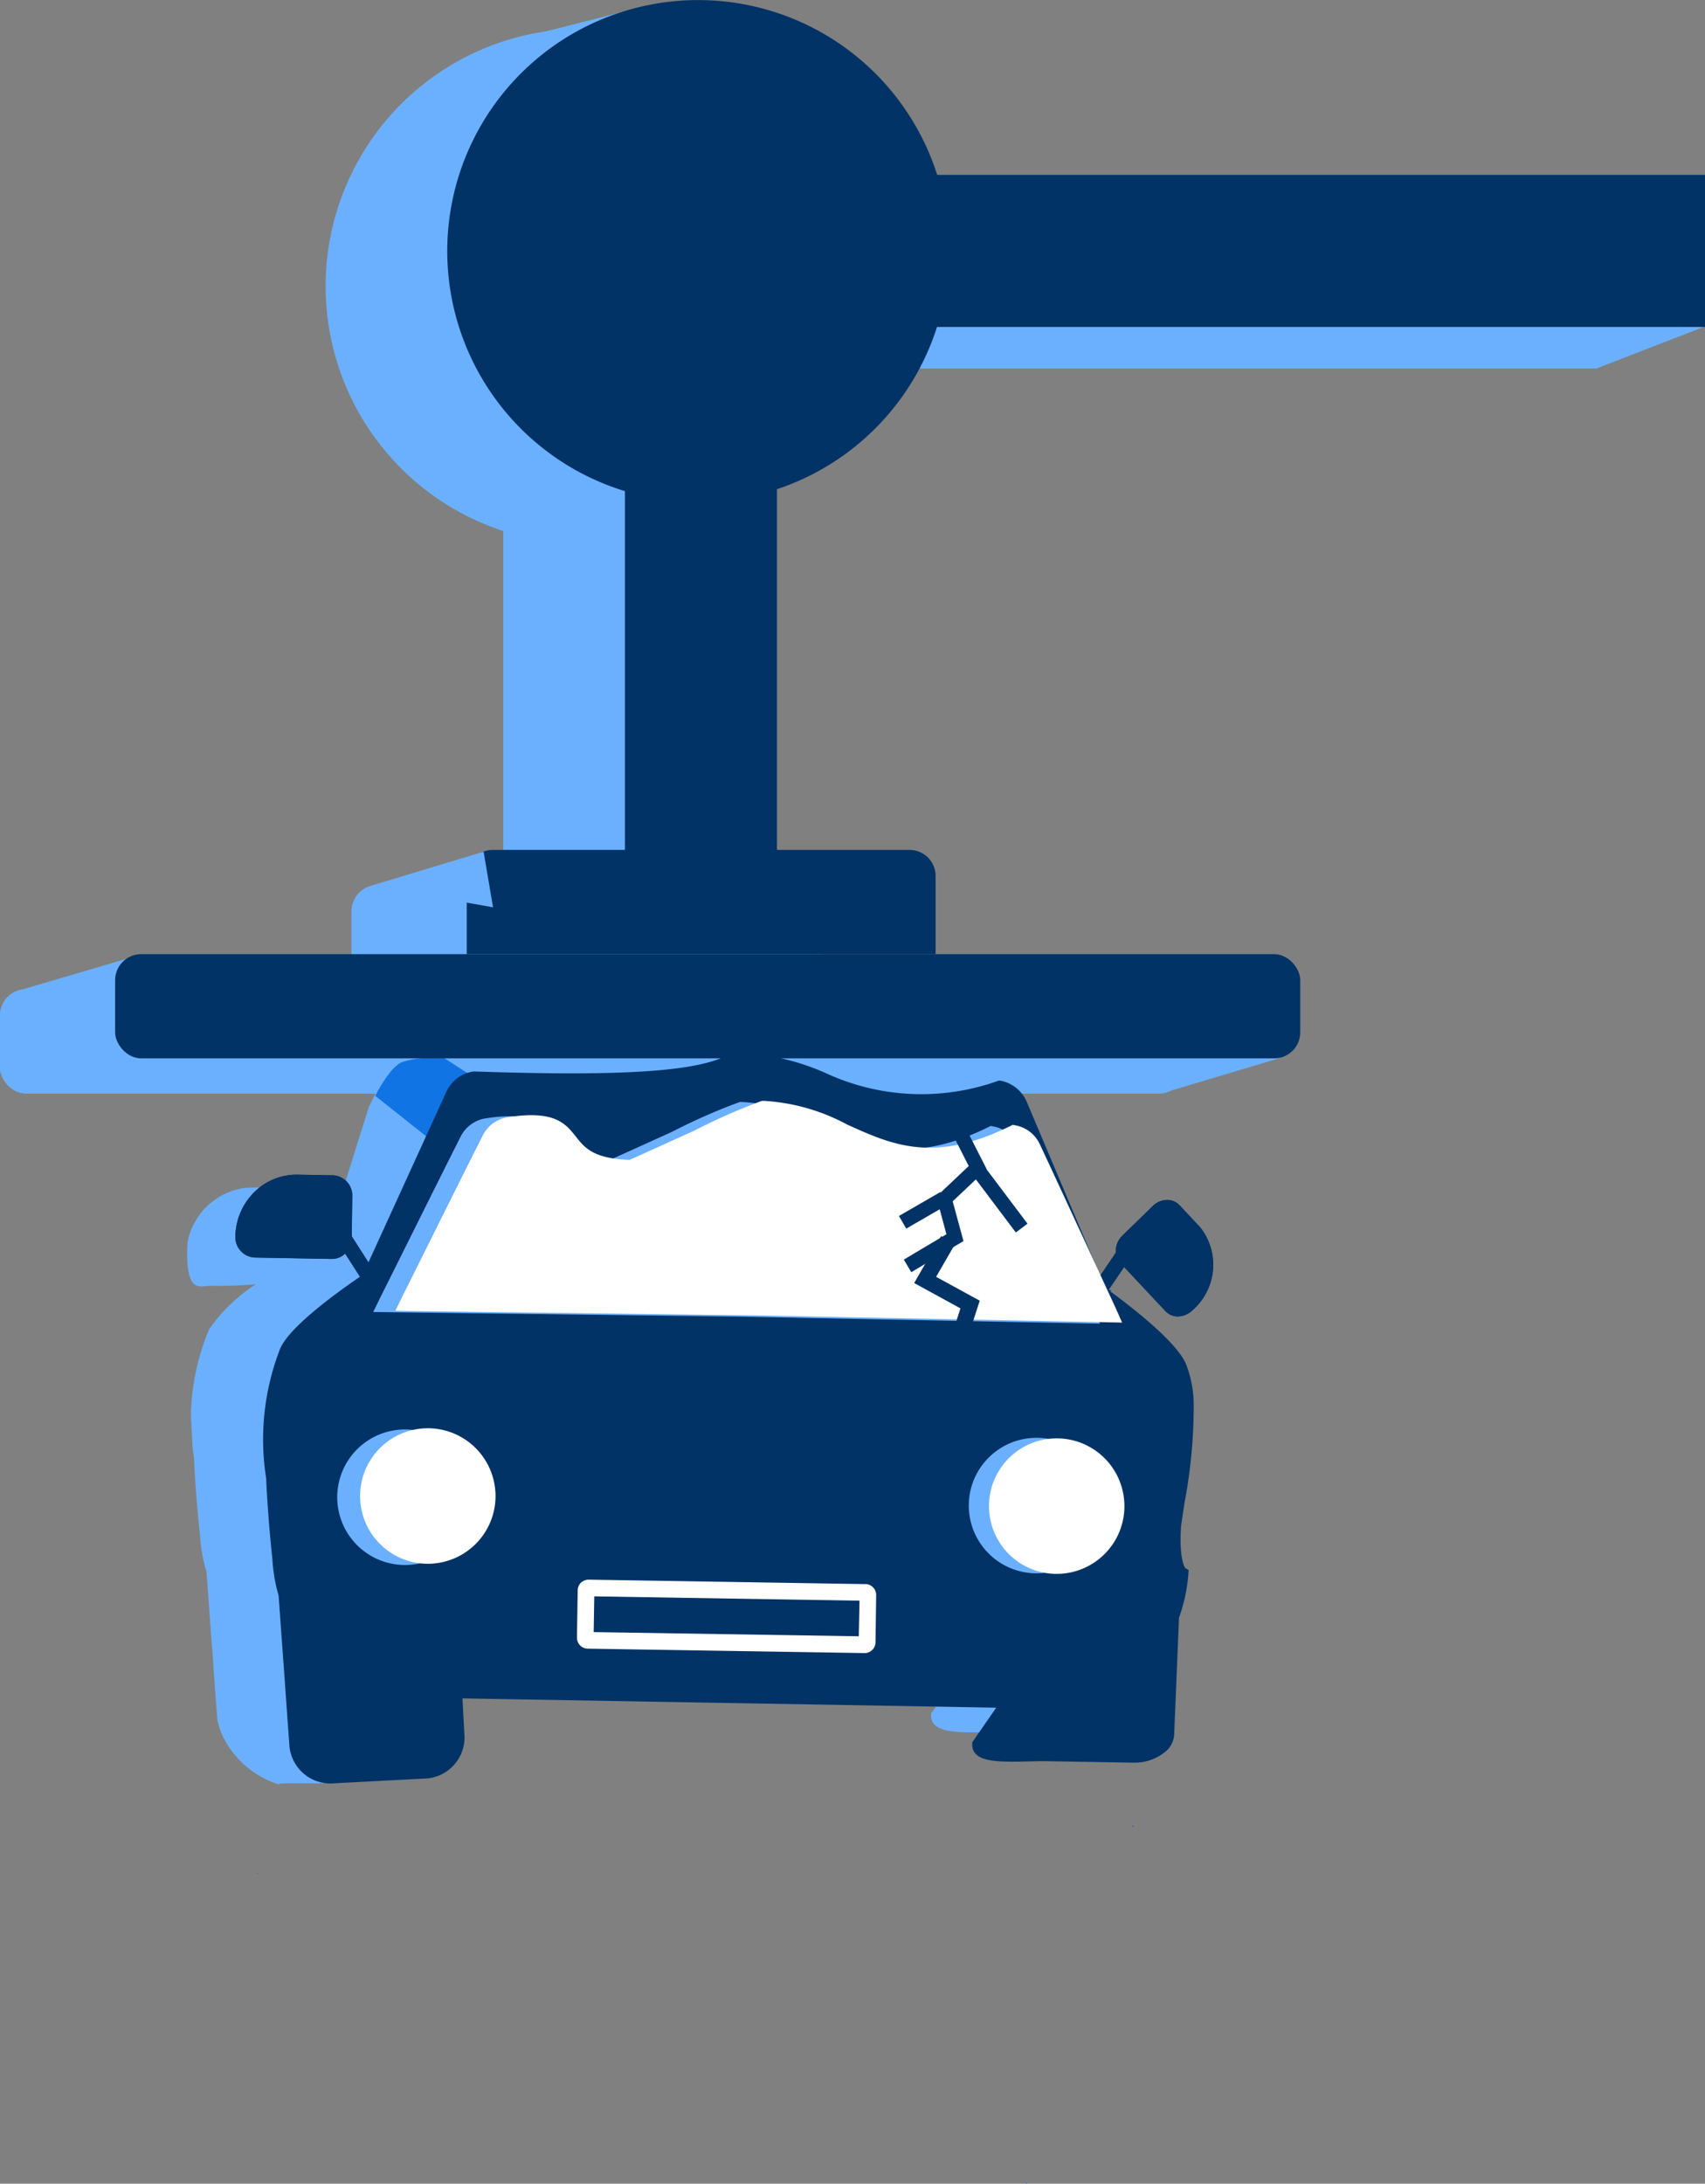<svg xmlns="http://www.w3.org/2000/svg" xmlns:xlink="http://www.w3.org/1999/xlink" width="130.919" height="167.608" viewBox="0 0 130.919 167.608">
  <rect x="0" y="0" width="130.919" height="167.608" fill="#808080" stroke="none"/>
  <defs>
    <clipPath id="clip-path">
      <path id="Path_63886" data-name="Path 63886" d="M698.872,138.992a.727.727,0,0,1-.076.073l.078,0,0-.079Zm-63.726-.96h0l.081,0a.181.181,0,0,1-.076-.083Zm61.518-27.452.046-.071V110.5l-.147,0Z" transform="translate(-635.146 -110.498)" fill="none"/>
    </clipPath>
    <linearGradient id="linear-gradient" x1="-11.719" y1="1.925" x2="-11.701" y2="1.925" gradientUnits="objectBoundingBox">
      <stop offset="0" stop-color="#00c2ff"/>
      <stop offset="1" stop-color="#0057ff"/>
    </linearGradient>
    <clipPath id="clip-path-2">
      <rect id="Rectangle_16686" data-name="Rectangle 16686" width="79.02" height="56.916" transform="matrix(0.999, -0.052, 0.052, 0.999, 0, 4.135)" fill="none"/>
    </clipPath>
  </defs>
  <g id="Group_32512" data-name="Group 32512" transform="translate(-1493.595 -917.249)">
    <path id="Path_63880" data-name="Path 63880" d="M6358.328,19734.188l9-2.687-9.42-1.32Z" transform="translate(-4775.366 -18733.07)" fill="#6bb0ff"/>
    <path id="Path_63881" data-name="Path 63881" d="M6270.467,19726.324l8.288-2.437,1.251,3.146Z" transform="translate(-4775.366 -18733.07)" fill="#6bb0ff"/>
    <path id="Path_63882" data-name="Path 63882" d="M6310.881,19652.729l7.31-1.857v2.9Z" transform="translate(-4775.366 -18733.07)" fill="#6bb0ff"/>
    <path id="Path_63883" data-name="Path 63883" d="M6391.524,19678.609l8.238-3.191-8.76-1.219Z" transform="translate(-4775.366 -18733.07)" fill="#6bb0ff"/>
    <g id="Group_33956" data-name="Group 33956" transform="translate(1423.097 914.679)">
      <path id="Path_63884" data-name="Path 63884" d="M677.771,44.887v24.97l-11.673,0V42.073A19.264,19.264,0,1,1,690.073,17.8H749.03v11.67H690.059a19.287,19.287,0,0,1-12.288,12.454Z" transform="translate(-556.452 0.889)" fill="#6bb0ff" stroke="#6bb0ff" stroke-width="1"/>
    </g>
    <g id="Rectangle_16809" data-name="Rectangle 16809" transform="translate(1520.595 985.179)" fill="#6bb0ff" stroke="#6bb0ff" stroke-width="1">
      <path d="M2,0H34a2,2,0,0,1,2,2V8a0,0,0,0,1,0,0H0A0,0,0,0,1,0,8V2A2,2,0,0,1,2,0Z" stroke="none"/>
      <path d="M2,.5H34A1.5,1.5,0,0,1,35.5,2V7.5a0,0,0,0,1,0,0H.5a0,0,0,0,1,0,0V2A1.5,1.5,0,0,1,2,.5Z" fill="none"/>
    </g>
    <g id="Rectangle_16810" data-name="Rectangle 16810" transform="translate(1493.595 993.179)" fill="#6bb0ff" stroke="#6bb0ff" stroke-width="1">
      <rect width="91" height="8" rx="2" stroke="none"/>
      <rect x="0.5" y="0.5" width="90" height="7" rx="1.5" fill="none"/>
    </g>
    <g id="Group_33955" data-name="Group 33955" transform="translate(1431.936 911.983)">
      <path id="Path_63885" data-name="Path 63885" d="M677.771,44.887v24.97l-11.673,0V42.073A19.264,19.264,0,1,1,690.073,17.8H749.03v11.67H690.059a19.287,19.287,0,0,1-12.288,12.454Z" transform="translate(-556.452 0.889)" fill="#013366"/>
    </g>
    <g id="Group_32510" data-name="Group 32510" transform="translate(1523.188 1035.347) rotate(21)" clip-path="url(#clip-path)">
      <rect id="Rectangle_16812" data-name="Rectangle 16812" width="65.141" height="31.864" transform="matrix(0.999, -0.052, 0.052, 0.999, -1.493, 0.078)" fill="url(#linear-gradient)"/>
    </g>
    <g id="Group_32511" data-name="Group 32511" transform="translate(567.403 -4738.051)">
      <g id="Group_32333" data-name="Group 32333" transform="translate(939.471 5733.332)" clip-path="url(#clip-path-2)">
        <path id="Path_63263" data-name="Path 63263" d="M704.873,133.029c.078-.546.178-1.171.3-1.839a36.5,36.5,0,0,0,.742-7.472,9.1,9.1,0,0,0-.381-2.279,7.013,7.013,0,0,1-3.454-3.162,7.466,7.466,0,0,1-.491-1.189c-.878-.677-1.744-1.29-2.356-1.708a1.315,1.315,0,0,1-.126-.088l-.049.072-.1-.082.153,0,.787-1.07c-.189-.445-.357-.824-.52-1.281,0,.024.342-.5.344-.479l-1.257,1.753-4.8-10.75a3.441,3.441,0,0,1,1.795.217c-.147-.233-2.572-3.882-4.887-4.106-.072,0-.144-.007-.216-.006h-.018l-.052.02c-.118.031-.221.063-.328.085a19.242,19.242,0,0,1-13.493-.652c-.648-.231-1.309-.462-1.986-.673-.77-.079-1.539-.134-2.309-.138-2.629-.019-5.25.439-7.869.627-.909.065-1.824.114-2.737.134-2.791.16-6.375.183-10.949.078-.281,0-.558-.014-.846-.024-.082,0-.162,0-.235-.006l-.1,0a5.555,5.555,0,0,0-2.33.363.064.064,0,0,0-.029.018,2.228,2.228,0,0,0-.432.316,4.69,4.69,0,0,0-.642.841c0,.008-.006.018-.016.026l-1.1,2.226c-.008.019-.016.045-.024.063-.025.053-2.658,8.466-2.658,8.466a4.451,4.451,0,0,0-3.518-2.424c-.6.031-2.813.118-3.162.109a5.2,5.2,0,0,0-4.545,4.041,6.549,6.549,0,0,0-.058.751c-.043,3.478,1.021,2.707,1.906,2.739a31.75,31.75,0,0,0,3.367-.117,12.84,12.84,0,0,0-3.58,3.448,17.737,17.737,0,0,0-1.173,9.8c.132,3.064.451,5.843.472,6.074a11.833,11.833,0,0,0,.494,2.753l.1,1.337c.117,1.706.238,3.36.373,5.041.084,1.293.18,2.579.276,3.891.029.368.057.736.087,1.1a5.674,5.674,0,0,0,.427,1.285,7.221,7.221,0,0,0,4.317,3.67c-.387-.3,5.763.284,5.583-.7l.41-1.872a3.242,3.242,0,0,0,3.322-3.116l-.156-2.944,42.839.558-1.942,2.618,0,.2a.914.914,0,0,0,.3.689c.624.586,2.113.6,4.312.54.442-.023.864-.028,1.171-.028l6.991.081a2.4,2.4,0,0,0,.348,0,4.081,4.081,0,0,0,2.49-.906,1.849,1.849,0,0,0,.61-1.262c.058-1.2.111-2.336.167-3.5s.112-2.318.166-3.526l.081-1.734a11.41,11.41,0,0,0,.758-3.213l.035-.363-.278-.148c-.078-.108-.5-.792-.32-3.175" transform="translate(-629.829 -95.891)" fill="#6bb0ff"/>
        <path id="Path_63264" data-name="Path 63264" d="M635.145,133.4l0-.079a.21.21,0,0,0,.075.084Z" transform="translate(-628.97 -88.761)" fill="#6bb0ff"/>
        <path id="Path_63265" data-name="Path 63265" d="M637.567,109.783l.073-.108.028.042c-.034.019-.067.047-.1.066" transform="translate(-628.478 -93.562)" fill="#6bb0ff"/>
        <path id="Path_63266" data-name="Path 63266" d="M688.13,134.183l.008-.008,0,.079-.079,0a.491.491,0,0,0,.076-.075" transform="translate(-618.227 -88.588)" fill="#6bb0ff"/>
        <path id="Path_63267" data-name="Path 63267" d="M652.446,101.659l-2.731-.019a2.462,2.462,0,0,0-1.646,1.4,21.3,21.3,0,0,0-1.035,2.046l-4.107-3.259a.52.52,0,0,1,.03-.058c.007-.012.016-.031.022-.045A11.334,11.334,0,0,1,644,100.1c.01-.007.017-.014.017-.02a3.83,3.83,0,0,1,.591-.618,1.154,1.154,0,0,1,.4-.232.036.036,0,0,1,.023-.014,6.305,6.305,0,0,1,2.132-.286l.09,0c.066,0,.14,0,.214,0,.23,0,.482,0,.764,0l.008.006Z" transform="translate(-627.39 -95.746)" fill="#1074e5"/>
        <path id="Path_63268" data-name="Path 63268" d="M707.475,118.36a1.6,1.6,0,0,1-1.031.462l-.108.006a1.3,1.3,0,0,1-.924-.411l-3.17-3.383-1.2,1.766.247.006-.129.084c1.639,1.2,5.11,3.883,5.828,5.582a8.742,8.742,0,0,1,.594,2.949,39.634,39.634,0,0,1-.686,7.606c-.111.68-.2,1.319-.283,1.885-.165,2.424.247,3.119.322,3.228l.262.155-.031.363a12.684,12.684,0,0,1-.711,3.289l-.073,1.766c-.051,1.22-.1,2.407-.148,3.589s-.1,2.356-.15,3.569a1.821,1.821,0,0,1-.581,1.28,3.663,3.663,0,0,1-2.374.922,3.253,3.253,0,0,1-.343,0l-6.684-.115c-.292,0-.692.01-1.11.02-2.108.058-3.532.047-4.125-.556a.964.964,0,0,1-.291-.707l0-.2,1.844-2.661-40.985-.712.158,3a3.165,3.165,0,0,1-3.158,3.158l-6.818.357a3.164,3.164,0,0,1-3.465-2.81c-.126-1.723-.247-3.418-.366-5.1s-.248-3.387-.369-5.123l-.1-1.368a12.682,12.682,0,0,1-.479-2.812c-.024-.241-.339-3.065-.478-6.2a19.136,19.136,0,0,1,1.095-9.991c.784-1.728,4.531-4.395,6.113-5.475L642.423,114a1.457,1.457,0,0,1-.942.41l-.1.006-5.877-.107a1.563,1.563,0,0,1-1.51-1.6,4.88,4.88,0,0,1,1.448-3.419,4.6,4.6,0,0,1,3.337-1.346l2.685.048a1.549,1.549,0,0,1,1.505,1.584l-.04,3.091,1.286,2.013,5.969-13.071a2.721,2.721,0,0,1,2.022-1.577l.055-.01.057,0c11.659.395,17.365,0,19.7-1.368l.143-.079.255.006c.037.006.076,0,.114.007l.089,0c.043,0,.089,0,.128.006a18.161,18.161,0,0,1,6.577,1.553,17.467,17.467,0,0,0,13.2.609l.138-.04.142.025a2.767,2.767,0,0,1,1.973,1.645l5.627,13.313,1.2-1.773a1.628,1.628,0,0,1,.5-1.3l2.329-2.267a1.588,1.588,0,0,1,1.139-.468,1.288,1.288,0,0,1,.93.411l1.575,1.685a4.624,4.624,0,0,1-.606,6.379" transform="translate(-629.203 -95.817)" fill="#013366"/>
        <path id="Path_63269" data-name="Path 63269" d="M691.718,111.6l-.626.92-1.2,1.766v.007l-.048.066-.1-.072-.833-.591.355-.511,1.2-1.779.319-.469Z" transform="translate(-618.055 -93.306)" fill="#013366"/>
        <path id="Path_63270" data-name="Path 63270" d="M696.671,110.073l-1.576-1.684a1.282,1.282,0,0,0-.931-.416,1.59,1.59,0,0,0-1.139.472L690.7,110.71a1.621,1.621,0,0,0-.5,1.3,1.325,1.325,0,0,0,.34.8l.289.315L694,116.506a1.294,1.294,0,0,0,.924.413l.108-.006a1.6,1.6,0,0,0,1.031-.462,4.624,4.624,0,0,0,.608-6.379m-1.4,5.539a.472.472,0,0,1-.324.147.2.2,0,0,1-.13-.052l-3.453-3.7c-.081-.087-.047-.3.117-.46l2.327-2.265a.479.479,0,0,1,.331-.147.2.2,0,0,1,.123.052l1.583,1.685a3.458,3.458,0,0,1-.574,4.738" transform="translate(-617.792 -93.908)" fill="#013366"/>
        <path id="Path_63271" data-name="Path 63271" d="M643.236,112.864l-.959.629-.026-.034-1.143-1.793-.63-.99.952-.633.187.3,1.287,2.011Z" transform="translate(-627.887 -93.487)" fill="#013366"/>
        <path id="Path_63272" data-name="Path 63272" d="M641.467,106.41l-2.684-.047a4.6,4.6,0,0,0-3.337,1.346A4.892,4.892,0,0,0,634,111.127a1.565,1.565,0,0,0,1.51,1.593l5.879.106.1,0a1.459,1.459,0,0,0,.942-.411.159.159,0,0,0,.036-.028,1.592,1.592,0,0,0,.469-1.109v-.194l.042-3.093a1.551,1.551,0,0,0-1.509-1.576m-.069,5.249-5.877-.1a.4.4,0,0,1-.378-.409v-.006a3.684,3.684,0,0,1,1.1-2.6,3.5,3.5,0,0,1,2.526-1.02l2.684.047a.4.4,0,0,1,.383.408l-.049,3.287a.4.4,0,0,1-.118.291.382.382,0,0,1-.267.1" transform="translate(-629.203 -94.235)" fill="#013366"/>
        <path id="Path_63273" data-name="Path 63273" d="M667.492,126.128a4.731,4.731,0,0,0-3.175-.059l-.256.09-.031,2.424.016.065A3.069,3.069,0,0,0,665.7,130.5l.143.064.148-.055a2.884,2.884,0,0,0,1.711-1.818l.022-.06.024-2.41Zm-.538,2.36a2.137,2.137,0,0,1-1.092,1.23,2.293,2.293,0,0,1-1.069-1.252l.023-1.737a3.969,3.969,0,0,1,2.163.043Z" transform="translate(-623.105 -90.284)" fill="#013366"/>
        <path id="Path_63274" data-name="Path 63274" d="M664.918,126.951l-.016,1.077a.756.756,0,0,0,.734.777l.094,0,.057,0a.733.733,0,0,0,.47-.214.785.785,0,0,0,.231-.537l.013-1.076Zm1,1.095a.19.19,0,0,1-.177.176h-.1a.186.186,0,0,1-.174-.185l.01-.493.443.01Z" transform="translate(-622.928 -90.055)" fill="#013366"/>
        <path id="Path_63275" data-name="Path 63275" d="M650.89,127.543a5.2,5.2,0,1,1-5.461-4.917h0a5.2,5.2,0,0,1,5.459,4.916h0" transform="translate(-627.882 -90.934)" fill="#6bb0ff"/>
        <path id="Path_63276" data-name="Path 63276" d="M652.349,127.466a5.2,5.2,0,1,1-5.461-4.917h0a5.2,5.2,0,0,1,5.459,4.916h0" transform="translate(-627.585 -90.95)" fill="#fff"/>
        <path id="Path_63277" data-name="Path 63277" d="M691.2,128.075a5.2,5.2,0,1,1-5.461-4.917h0a5.2,5.2,0,0,1,5.459,4.916h0" transform="translate(-619.697 -90.826)" fill="#6bb0ff"/>
        <path id="Path_63278" data-name="Path 63278" d="M692.488,128.111a5.2,5.2,0,1,1-5.461-4.917h0a5.194,5.194,0,0,1,5.459,4.916h0" transform="translate(-619.435 -90.819)" fill="#fff"/>
        <path id="Path_63279" data-name="Path 63279" d="M677.96,132.543,656.7,132.2a.861.861,0,0,0-.591.231.83.83,0,0,0-.253.592l-.058,3.631a.842.842,0,0,0,.82.843l21.26.339c.019,0,.041.006.06,0a.833.833,0,0,0,.531-.237.823.823,0,0,0,.255-.588l.05-3.631a.843.843,0,0,0-.822-.843m-.513,4.01-20.355-.322.046-2.742,20.364.332Z" transform="translate(-624.776 -88.989)" fill="#fff"/>
        <path id="Path_63280" data-name="Path 63280" d="M698.6,118.742l-27.9-.547-27.906-.352.374-.757c.007-.019.063-.124.149-.315.8-1.576,4.349-8.745,6.209-12.421a2.589,2.589,0,0,1,1.944-1.375c3.57-.547,4.395.493,5.194,1.5.659.835,1.344,1.694,4.119,1.776.488-.209,2.845-1.28,4.953-2.233a45.612,45.612,0,0,1,5.2-2.291l.079,0a.682.682,0,0,1,.122,0,15.285,15.285,0,0,1,6.321,1.8c3.433,1.558,6.665,3.046,12.6.113l.153-.078.168.035a2.577,2.577,0,0,1,1.891,1.418c1.764,3.762,5.114,11.048,5.855,12.632a2.929,2.929,0,0,0,.137.308Z" transform="translate(-627.417 -95.176)" fill="#6bb0ff"/>
        <path id="Path_63281" data-name="Path 63281" d="M700.012,118.671l-27.906-.547-27.9-.352.373-.757c.007-.019.063-.124.149-.315.8-1.576,4.349-8.745,6.209-12.421a2.593,2.593,0,0,1,1.945-1.375c3.568-.547,4.395.493,5.194,1.5.658.835,1.343,1.694,4.118,1.776.49-.209,2.845-1.28,4.954-2.233a45.61,45.61,0,0,1,5.2-2.291l.081,0a.67.67,0,0,1,.12,0,15.284,15.284,0,0,1,6.321,1.8c3.434,1.558,6.665,3.046,12.595.113l.153-.078.168.035a2.574,2.574,0,0,1,1.89,1.418c1.764,3.763,5.114,11.048,5.855,12.632a2.928,2.928,0,0,0,.137.308Z" transform="translate(-627.131 -95.191)" fill="#fff"/>
      </g>
      <path id="Path_63283" data-name="Path 63283" d="M674.677,114.39l-.88-.7,2.357-2.987-1.758-2.413,1.48-3.089-2.144-1.93.751-.832,2.767,2.491-1.553,3.241,1.866,2.552Z" transform="translate(407.292 5404.371) rotate(21)" fill="#013366"/>
      <rect id="Rectangle_16688" data-name="Rectangle 16688" width="1.121" height="5.3" transform="matrix(0.799, -0.602, 0.602, 0.799, 1001.003, 5745.662)" fill="#013366"/>
      <rect id="Rectangle_16689" data-name="Rectangle 16689" width="3.674" height="1.12" transform="translate(995.218 5748.629) rotate(-30)" fill="#013366"/>
      <path id="Path_63285" data-name="Path 63285" d="M680.254,115.57l-1.225.064-.076-1.447-4.015-.543.641-4.1,1.214.19-.452,2.862,3.782.509Z" transform="translate(407.005 5405.805) rotate(21)" fill="#013366"/>
    </g>
    <path id="Rectangle_16813" data-name="Rectangle 16813" d="M2,0H34a2,2,0,0,1,2,2V8a0,0,0,0,1,0,0H0A0,0,0,0,1,0,8V2A2,2,0,0,1,2,0Z" transform="translate(1529.434 982.483)" fill="#013366"/>
    <rect id="Rectangle_16814" data-name="Rectangle 16814" width="91" height="8" rx="2" transform="translate(1502.434 990.483)" fill="#013366"/>
    <path id="Path_63887" data-name="Path 63887" d="M6297.453,19718.3l8.641-2.609.726,4.266Z" transform="translate(-4775.366 -18733.07)" fill="#6bb0ff"/>
  </g>
</svg>
